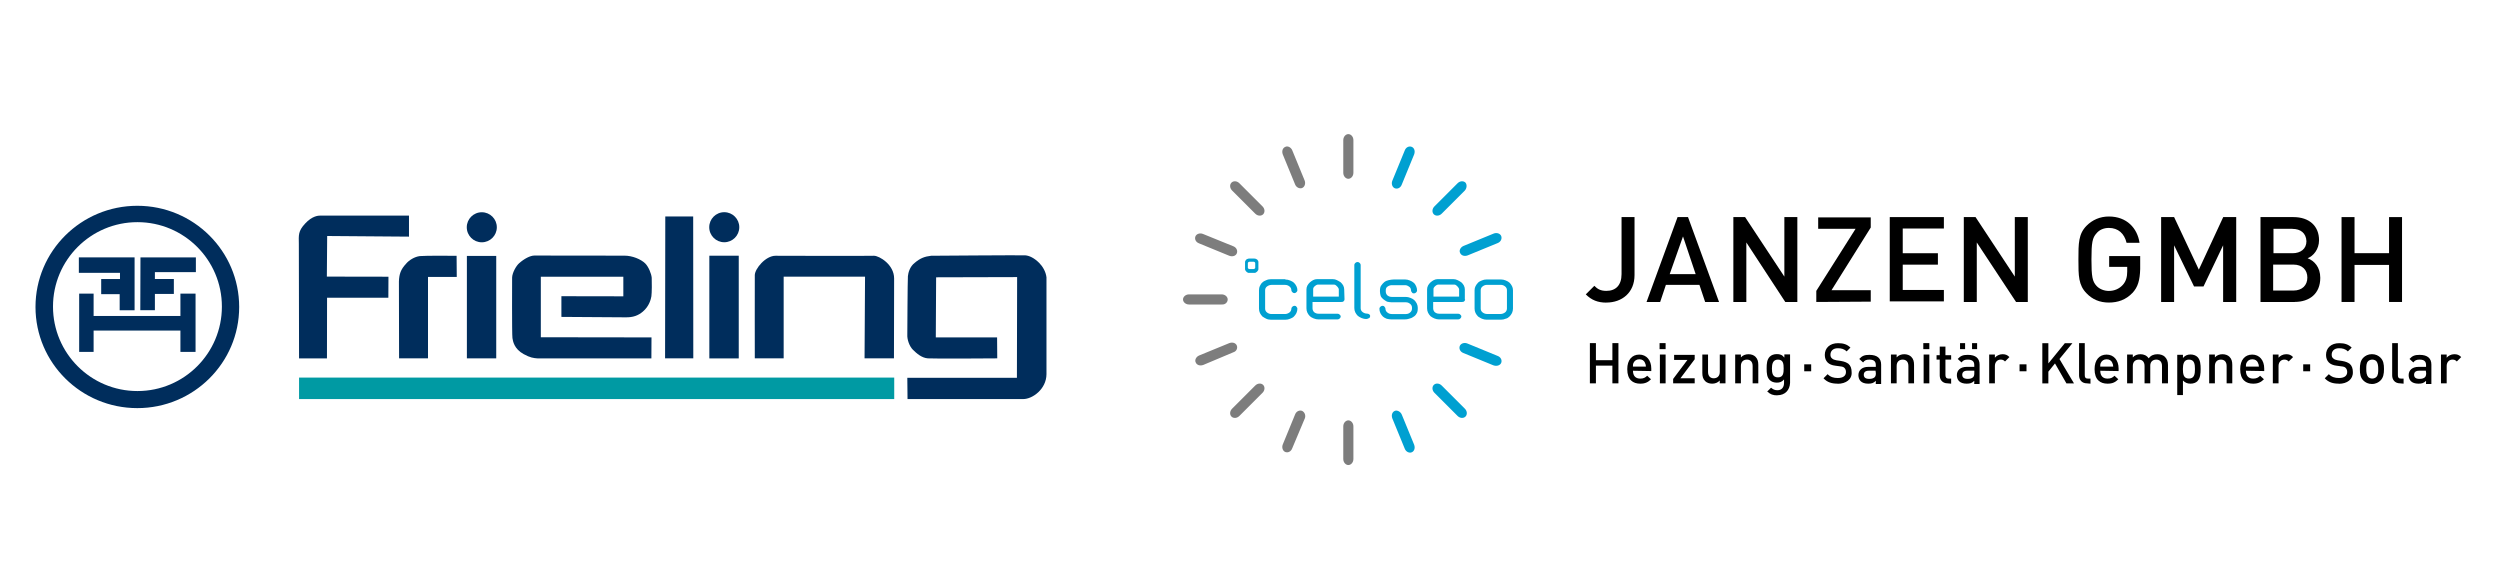 <?xml version="1.0" encoding="UTF-8"?>
<svg xmlns="http://www.w3.org/2000/svg" id="uuid-9da5bf1d-ffe5-486b-b0dc-ced26576e49b" data-name="Ebene_1" width="163.76mm" height="38.1mm" viewBox="0 0 464.2 108">
  <g>
    <path d="M299.39,71.18v-3.29h-3.06v3.29h-1.12v-7.47h1.12v3.17h3.06v-3.17h1.12v7.47h-1.12Z"></path>
    <path d="M303.21,68.83c0,.94.47,1.47,1.35,1.47.59,0,.94-.18,1.29-.53l.71.65c-.53.53-1.06.82-2,.82-1.35,0-2.41-.71-2.41-2.7,0-1.7.88-2.7,2.23-2.7s2.23,1.06,2.23,2.59v.47l-3.41-.06ZM305.44,67.36c-.18-.41-.53-.65-1.06-.65s-.88.29-1.06.65c-.12.24-.12.41-.12.71h2.41c0-.29-.06-.47-.18-.71Z"></path>
    <path d="M308.15,64.83v-1.12h1.12v1.12h-1.12ZM308.21,71.18v-5.35h1.06v5.35h-1.06Z"></path>
    <path d="M310.67,71.18v-.82l2.65-3.53h-2.47v-.94h3.82v.82l-2.65,3.53h2.65v.94h-4Z"></path>
    <path d="M319.32,71.18v-.53c-.35.41-.88.59-1.41.59s-1-.18-1.29-.47c-.41-.41-.53-.88-.53-1.53v-3.41h1.06v3.23c0,.82.47,1.18,1.06,1.18s1.12-.35,1.12-1.18v-3.23h1.06v5.35h-1.06Z"></path>
    <path d="M325.43,71.18v-3.23c0-.82-.47-1.18-1.06-1.18s-1.12.35-1.12,1.18v3.23h-1.06v-5.35h1.06v.53c.35-.41.88-.59,1.41-.59s1,.18,1.29.47c.41.41.53.88.53,1.53v3.41h-1.06Z"></path>
    <path d="M330.02,73.41c-.82,0-1.29-.18-1.88-.71l.71-.71c.35.29.65.47,1.18.47.88,0,1.23-.65,1.23-1.35v-.65c-.41.47-.82.59-1.35.59s-1-.18-1.29-.47c-.53-.53-.59-1.23-.59-2.18,0-.88.06-1.65.59-2.18.29-.29.76-.47,1.29-.47.59,0,1,.12,1.41.65v-.59h1.06v5.29c-.06,1.35-.94,2.29-2.35,2.29ZM330.13,66.77c-.94,0-1.12.82-1.12,1.65s.12,1.65,1.12,1.65,1.06-.82,1.06-1.65-.06-1.65-1.06-1.65Z"></path>
    <path d="M335.01,68.94v-1.29h1.29v1.29h-1.29Z"></path>
    <path d="M341.24,71.24c-1.12,0-1.94-.24-2.65-1l.76-.76c.53.53,1.12.71,1.88.71,1,0,1.53-.41,1.53-1.12,0-.35-.12-.59-.29-.76s-.35-.24-.82-.29l-.88-.12c-.59-.06-1.12-.29-1.41-.59-.35-.35-.53-.82-.53-1.41,0-1.29.94-2.18,2.47-2.18,1,0,1.7.24,2.29.82l-.71.71c-.47-.47-1-.59-1.65-.59-.88,0-1.35.53-1.35,1.18,0,.29.06.53.29.71.18.18.47.29.82.35l.82.12c.71.12,1.06.29,1.41.53.41.35.59.88.59,1.53.12,1.35-1.06,2.18-2.59,2.18h0Z"></path>
    <path d="M348.3,71.18v-.47c-.41.41-.76.53-1.41.53s-1.12-.18-1.41-.47-.41-.71-.41-1.12c0-.88.65-1.53,1.82-1.53h1.41v-.35c0-.65-.35-1-1.18-1-.59,0-.88.12-1.18.53l-.71-.65c.53-.59,1-.76,1.88-.76,1.47,0,2.18.65,2.18,1.82v3.59h-1v-.12ZM348.24,68.83h-1.23c-.65,0-.94.29-.94.76s.29.76,1,.76c.41,0,.71-.06,1-.29.18-.18.24-.41.24-.76l-.06-.47Z"></path>
    <path d="M354.35,71.18v-3.23c0-.82-.47-1.18-1.06-1.18s-1.12.35-1.12,1.18v3.23h-1.06v-5.35h1.06v.53c.35-.41.88-.59,1.41-.59s1,.18,1.29.47c.41.41.53.88.53,1.53v3.41h-1.06Z"></path>
    <path d="M357.12,64.83v-1.12h1.12v1.12h-1.12ZM357.18,71.18v-5.35h1.06v5.35h-1.06Z"></path>
    <path d="M361.64,71.18c-1,0-1.47-.71-1.47-1.47v-2.94h-.59v-.82h.59v-1.59h1.06v1.59h1.06v.82h-1.06v2.88c0,.41.18.65.59.65h.47v.94l-.65-.06Z"></path>
    <path d="M366.58,71.18v-.47c-.41.41-.76.53-1.41.53s-1.12-.18-1.41-.47-.41-.71-.41-1.12c0-.88.65-1.53,1.82-1.53h1.41v-.35c0-.65-.35-1-1.18-1-.59,0-.88.12-1.18.53l-.71-.65c.53-.59,1-.76,1.88-.76,1.47,0,2.18.65,2.18,1.82v3.59h-1v-.12ZM363.94,64.83v-1.12h.94v1.12h-.94ZM366.52,68.83h-1.23c-.65,0-.94.29-.94.76s.29.76,1,.76c.41,0,.71-.06,1-.29.18-.18.24-.41.24-.76v-.47h-.06ZM366.17,64.83v-1.12h.94v1.12h-.94Z"></path>
    <path d="M372.29,67.12c-.24-.24-.41-.35-.82-.35-.59,0-1.06.47-1.06,1.18v3.23h-1.06v-5.35h1.06v.59c.29-.35.82-.65,1.41-.65.53,0,.88.12,1.29.53l-.82.82Z"></path>
    <path d="M374.99,68.94v-1.29h1.29v1.29h-1.29Z"></path>
    <path d="M383.69,71.18l-2.12-3.7-1.23,1.53v2.18h-1.12v-7.47h1.12v3.76l3.06-3.76h1.41l-2.41,2.94,2.7,4.53h-1.41Z"></path>
    <path d="M387.51,71.18c-1,0-1.47-.71-1.47-1.47v-6h1.06v5.94c0,.41.12.65.59.65h.47v.94l-.65-.06Z"></path>
    <path d="M389.98,68.83c0,.94.47,1.47,1.35,1.47.59,0,.94-.18,1.29-.53l.71.65c-.53.53-1.06.82-2,.82-1.35,0-2.41-.71-2.41-2.7,0-1.7.88-2.7,2.23-2.7s2.23,1.06,2.23,2.59v.47l-3.41-.06ZM392.21,67.36c-.18-.41-.53-.65-1.06-.65s-.88.29-1.06.65c-.12.24-.12.41-.12.71h2.41c0-.29-.06-.47-.18-.71h0Z"></path>
    <path d="M401.44,71.18v-3.23c0-.82-.47-1.18-1.06-1.18s-1.12.35-1.12,1.12v3.29h-1.06v-3.23c0-.82-.47-1.18-1.06-1.18s-1.12.35-1.12,1.18v3.23h-1.06v-5.35h1.06v.53c.35-.41.88-.59,1.41-.59.65,0,1.18.24,1.53.76.41-.53.94-.76,1.65-.76.53,0,1.06.18,1.35.47.41.41.59.88.59,1.53v3.41h-1.12Z"></path>
    <path d="M408.03,70.77c-.29.29-.76.47-1.29.47-.59,0-1-.18-1.41-.59v2.7h-1.06v-7.47h1.06v.59c.41-.47.82-.65,1.41-.65.53,0,1,.18,1.29.47.53.53.59,1.41.59,2.23s-.06,1.7-.59,2.23h0ZM406.44,66.77c-.94,0-1.12.82-1.12,1.76s.12,1.76,1.12,1.76,1.12-.82,1.12-1.76-.12-1.76-1.12-1.76Z"></path>
    <path d="M413.44,71.18v-3.23c0-.82-.47-1.18-1.06-1.18s-1.12.35-1.12,1.18v3.23h-1.06v-5.35h1.06v.53c.35-.41.88-.59,1.41-.59s1,.18,1.29.47c.41.41.53.88.53,1.53v3.41h-1.06Z"></path>
    <path d="M417.02,68.83c0,.94.47,1.47,1.35,1.47.59,0,.94-.18,1.29-.53l.71.65c-.53.53-1.06.82-2,.82-1.35,0-2.41-.71-2.41-2.7,0-1.7.88-2.7,2.23-2.7s2.23,1.06,2.23,2.59v.47l-3.41-.06ZM419.26,67.36c-.18-.41-.53-.65-1.06-.65s-.88.29-1.06.65c-.12.24-.12.41-.12.71h2.41c0-.29-.06-.47-.18-.71h0Z"></path>
    <path d="M424.96,67.12c-.24-.24-.41-.35-.82-.35-.59,0-1.06.47-1.06,1.18v3.23h-1.06v-5.35h1.06v.59c.29-.35.82-.65,1.41-.65.53,0,.88.12,1.29.53l-.82.82Z"></path>
    <path d="M427.66,68.94v-1.29h1.29v1.29h-1.29Z"></path>
    <path d="M434.31,71.24c-1.12,0-1.94-.24-2.65-1l.76-.76c.53.53,1.12.71,1.88.71,1,0,1.53-.41,1.53-1.12,0-.35-.12-.59-.29-.76s-.35-.24-.82-.29l-.88-.12c-.59-.06-1.12-.29-1.41-.59-.35-.35-.53-.82-.53-1.41,0-1.29.94-2.18,2.47-2.18,1,0,1.7.24,2.29.82l-.71.71c-.47-.47-1-.59-1.65-.59-.88,0-1.35.53-1.35,1.18,0,.29.06.53.29.71.18.18.47.29.82.35l.82.12c.71.12,1.06.29,1.41.53.41.35.59.88.59,1.53.06,1.35-1.06,2.18-2.59,2.18h0Z"></path>
    <path d="M442.01,70.65c-.35.35-.88.65-1.59.65s-1.23-.29-1.59-.65c-.53-.53-.65-1.18-.65-2.12,0-.88.12-1.59.65-2.12.35-.35.88-.65,1.59-.65s1.23.29,1.59.65c.53.53.65,1.18.65,2.12,0,.88-.12,1.59-.65,2.12ZM441.24,67.06c-.18-.18-.47-.29-.76-.29s-.59.12-.76.29c-.35.35-.35.88-.35,1.47s.06,1.12.35,1.47c.18.18.47.29.76.29s.59-.12.76-.29c.35-.35.35-.88.35-1.47s-.06-1.12-.35-1.47Z"></path>
    <path d="M445.65,71.18c-1,0-1.47-.71-1.47-1.47v-6h1.06v5.94c0,.41.12.65.59.65h.47v.94l-.65-.06Z"></path>
    <path d="M450.47,71.18v-.47c-.41.41-.76.53-1.41.53s-1.12-.18-1.41-.47-.41-.71-.41-1.12c0-.88.65-1.53,1.82-1.53h1.41v-.35c0-.65-.35-1-1.18-1-.59,0-.88.12-1.18.53l-.71-.65c.53-.59,1-.76,1.88-.76,1.47,0,2.18.65,2.18,1.82v3.59h-1v-.12ZM450.42,68.83h-1.23c-.65,0-.94.29-.94.76s.29.76,1,.76c.41,0,.71-.06,1-.29.18-.18.24-.41.24-.76l-.06-.47Z"></path>
    <path d="M456.18,67.12c-.24-.24-.41-.35-.82-.35-.59,0-1.06.47-1.06,1.18v3.23h-1.06v-5.35h1.06v.59c.29-.35.82-.65,1.41-.65.53,0,.88.12,1.29.53l-.82.82Z"></path>
    <g>
      <path d="M233.07,48.84c0-.06-.06-.12-.12-.18s-.12-.06-.24-.06h-.65c-.06,0-.18,0-.24.06s-.12.12-.12.18v.88c0,.06.06.12.12.18s.12.06.24.06h.65c.06,0,.18,0,.24-.06s.12-.12.12-.18v-.88ZM233.66,49.9c0,.12,0,.18-.06.29-.06.06-.12.18-.18.24s-.18.12-.24.18c-.12.06-.18.06-.29.06h-.94c-.12,0-.24,0-.29-.06-.12-.06-.18-.12-.24-.18s-.12-.12-.18-.24c-.06-.06-.06-.18-.06-.29v-1.18c0-.12,0-.18.06-.29.06-.06.12-.18.18-.24s.18-.12.24-.12c.12-.06.18-.06.29-.06h.94c.12,0,.24,0,.29.06.12.06.18.06.24.12s.12.12.18.24c.06.06.06.18.06.29v1.18Z" fill="#00a0d1"></path>
      <path d="M238.66,51.9c.29,0,.59.06.88.18s.53.24.71.41.35.41.47.65.18.47.18.76c0,.12-.06.24-.18.35s-.24.18-.35.18c-.18,0-.29-.06-.41-.18s-.18-.24-.18-.35c0-.29-.12-.53-.35-.71s-.47-.29-.82-.29h-2.53c-.29,0-.59.12-.82.29s-.35.41-.35.71v3.41c0,.29.12.53.35.71s.53.29.82.29h2.53c.29,0,.59-.12.82-.29s.35-.47.35-.71c0-.12.06-.24.18-.35s.24-.18.41-.18.29.06.35.18c.12.12.18.24.18.35,0,.29-.06.53-.18.82-.12.24-.29.47-.47.65s-.41.29-.71.41-.53.18-.88.18h-2.65c-.29,0-.65-.06-.88-.18s-.47-.24-.71-.41c-.18-.18-.35-.41-.47-.65s-.18-.53-.18-.82v-3.41c0-.29.06-.59.18-.82s.24-.47.47-.65c.18-.18.41-.29.71-.41.24-.12.59-.18.88-.18h2.65v.06Z" fill="#00a0d1"></path>
      <path d="M243.77,55.07h4.82v-1.35c0-.12-.06-.18-.12-.29s-.12-.18-.24-.29-.18-.18-.29-.24-.24-.06-.35-.06h-2.76c-.12,0-.24,0-.35.06s-.24.12-.35.24c-.12.06-.18.18-.24.29s-.06.18-.06.29v1.35h-.06ZM249.65,55.6c0,.12-.06.24-.18.35s-.24.12-.41.12h-5.35v1.18c0,.29.12.53.29.71.24.18.47.29.82.29h3.53c.18,0,.29.06.41.18s.18.18.18.35c0,.12-.06.24-.18.35s-.24.18-.41.18h-3.53c-.29,0-.59-.06-.88-.18s-.53-.24-.71-.41-.35-.41-.47-.65-.18-.53-.18-.82v-3.53c0-.24.06-.47.18-.71s.29-.41.47-.59.41-.29.59-.41c.24-.12.47-.18.71-.18h2.94c.29,0,.53.06.76.18.24.12.47.24.71.41.18.18.35.35.47.59s.18.47.18.71l.06,1.88Z" fill="#00a0d1"></path>
      <path d="M253.71,59.24c-.29,0-.59-.06-.88-.18s-.47-.24-.71-.41c-.18-.18-.35-.41-.47-.65s-.18-.53-.18-.82v-8c0-.12.06-.24.18-.35s.24-.18.41-.18.29.06.41.18.18.24.18.35v8.05c0,.29.12.53.35.71s.53.29.82.29c.18,0,.29.06.41.12.12.12.18.18.18.35,0,.12-.06.29-.18.35-.24.12-.35.18-.53.18" fill="#00a0d1"></path>
      <path d="M256.82,55.54c-.24-.24-.41-.41-.47-.65s-.12-.47-.12-.76v-.18c0-.35.06-.71.24-.94s.35-.47.59-.65.53-.29.82-.35.65-.12.94-.12h2.06c.29,0,.59.06.88.18s.53.24.71.41c.24.18.35.41.47.65s.18.53.18.82c0,.12-.06.24-.18.35s-.24.18-.41.18-.29-.06-.35-.18c-.12-.12-.18-.24-.18-.35,0-.29-.12-.59-.35-.71-.24-.18-.47-.29-.76-.29h-2.47c-.29,0-.59.12-.82.29s-.29.41-.29.71v.18c0,.29.12.53.29.71.24.18.47.29.82.29h2.59c.29,0,.59.06.88.18s.53.24.71.41.35.41.47.65.18.53.18.76v.18c0,.35-.06.71-.24.94-.12.24-.35.47-.59.59-.24.18-.53.29-.82.35-.35.12-.71.12-1,.12h-2.23c-.29,0-.59-.06-.88-.12-.29-.12-.53-.24-.71-.41s-.35-.41-.47-.65-.18-.53-.18-.82c0-.12.06-.24.18-.35s.24-.18.41-.18.29.06.35.18c.12.12.18.24.18.35,0,.29.12.53.35.71s.47.29.82.29h2.65c.29,0,.59-.12.76-.29.24-.18.35-.47.35-.71v-.18c0-.29-.12-.53-.35-.71s-.47-.29-.76-.29h-2.65c-.29,0-.59-.06-.88-.12-.24-.12-.47-.29-.71-.47" fill="#00a0d1"></path>
      <path d="M266.11,55.07h4.82v-1.35c0-.12-.06-.18-.12-.29s-.12-.18-.24-.29-.18-.18-.29-.24-.24-.06-.35-.06h-2.76c-.12,0-.24,0-.35.06s-.24.12-.35.24c-.06.06-.18.18-.24.29s-.06.18-.06.29v1.35h-.06ZM272.05,55.6c0,.12-.06.24-.18.35s-.24.12-.41.12h-5.35v1.18c0,.29.12.53.29.71.24.18.47.29.82.29h3.53c.18,0,.29.06.41.18s.18.18.18.35c0,.12-.06.24-.18.35s-.24.18-.41.18h-3.53c-.29,0-.59-.06-.88-.18s-.47-.24-.71-.41c-.18-.18-.35-.41-.47-.65s-.18-.53-.18-.82v-3.53c0-.24.06-.47.18-.71s.29-.41.47-.59.41-.29.59-.41c.24-.12.47-.18.71-.18h2.94c.24,0,.53.06.76.18s.47.24.71.41c.18.18.35.35.47.59s.18.47.18.71v1.88h.06Z" fill="#00a0d1"></path>
      <path d="M279.81,53.89c0-.29-.12-.53-.35-.71s-.47-.29-.82-.29h-2.53c-.35,0-.59.12-.82.29s-.35.41-.35.71v3.41c0,.29.12.53.35.71s.53.29.82.29h2.53c.29,0,.59-.12.82-.29s.35-.47.35-.71v-3.41ZM280.93,57.3c0,.29-.06.53-.18.82-.12.24-.29.47-.47.65s-.41.35-.71.41c-.29.12-.53.18-.88.18h-2.65c-.29,0-.59-.06-.88-.18-.24-.12-.47-.24-.71-.41-.18-.18-.35-.41-.47-.65s-.18-.53-.18-.82v-3.41c0-.29.06-.53.18-.76s.29-.47.47-.65.41-.29.71-.41.53-.18.88-.18h2.65c.29,0,.59.06.88.18s.53.24.71.41.35.41.47.65.18.47.18.76v3.41Z" fill="#00a0d1"></path>
    </g>
    <path d="M250.36,33.2c.47,0,.94-.47.94-1.12v-6.06c0-.65-.47-1.12-.94-1.12s-.94.47-.94,1.12v6.06c0,.65.47,1.12.94,1.12" fill="#7d7d7d"></path>
    <path d="M250.36,86.35c.47,0,.94-.47.94-1.12v-6.06c0-.65-.47-1.12-.94-1.12s-.94.47-.94,1.12v6.06c0,.65.47,1.12.94,1.12" fill="#7d7d7d"></path>
    <path d="M234.54,39.79c.35-.35.35-1-.12-1.47l-4.29-4.29c-.47-.47-1.12-.47-1.47-.12s-.35,1,.12,1.47l4.29,4.29c.47.47,1.12.47,1.47.12" fill="#7d7d7d"></path>
    <path d="M272.11,77.35c.35-.35.35-1-.12-1.47l-4.29-4.29c-.47-.47-1.12-.47-1.47-.12s-.35,1,.12,1.47l4.29,4.29c.47.47,1.12.47,1.47.12" fill="#00a0d1"></path>
    <path d="M227.96,55.6c0-.47-.47-.94-1.12-.94h-6.06c-.65,0-1.12.47-1.12.94s.47.94,1.12.94h6.06c.65.06,1.12-.41,1.12-.94" fill="#7d7d7d"></path>
    <path d="M234.54,71.47c-.35-.35-1-.35-1.47.12l-4.29,4.29c-.47.47-.47,1.12-.12,1.47s1,.35,1.47-.12l4.29-4.29c.47-.47.47-1.12.12-1.47" fill="#7d7d7d"></path>
    <path d="M272.11,33.91c-.35-.35-1-.35-1.47.12l-4.29,4.29c-.47.47-.47,1.12-.12,1.47s1,.35,1.47-.12l4.29-4.29c.41-.47.41-1.12.12-1.47" fill="#00a0d1"></path>
    <path d="M241.77,34.91c.47-.18.71-.82.47-1.41l-2.29-5.58c-.24-.59-.88-.88-1.29-.65-.47.18-.71.76-.47,1.41l2.29,5.58c.24.59.88.82,1.29.65" fill="#7d7d7d"></path>
    <path d="M262.11,83.99c.47-.18.71-.76.47-1.41l-2.29-5.58c-.24-.59-.88-.88-1.29-.71-.47.18-.71.76-.47,1.41l2.29,5.58c.24.65.88.88,1.29.71" fill="#00a0d1"></path>
    <path d="M229.66,47.02c.18-.47-.06-1.06-.65-1.29l-5.64-2.29c-.59-.24-1.23,0-1.41.47s.06,1.06.71,1.29l5.58,2.29c.65.24,1.23,0,1.41-.47" fill="#7d7d7d"></path>
    <path d="M278.75,67.36c.18-.47-.06-1.06-.71-1.29l-5.58-2.29c-.59-.24-1.23,0-1.41.47s.06,1.06.65,1.29l5.58,2.29c.65.24,1.29,0,1.47-.47" fill="#00a0d1"></path>
    <path d="M229.66,64.18c-.18-.47-.76-.71-1.41-.47l-5.58,2.29c-.59.24-.88.88-.65,1.29.18.47.76.71,1.41.47l5.58-2.35c.59-.18.82-.76.65-1.23" fill="#7d7d7d"></path>
    <path d="M278.75,43.84c-.18-.47-.82-.71-1.41-.47l-5.58,2.29c-.59.24-.88.88-.65,1.29.18.47.76.71,1.41.47l5.58-2.29c.59-.24.82-.82.65-1.29" fill="#00a0d1"></path>
    <path d="M241.77,76.29c-.47-.18-1.06.06-1.29.65l-2.29,5.58c-.24.59,0,1.23.47,1.41s1.06-.06,1.29-.71l2.35-5.58c.18-.53-.06-1.12-.53-1.35" fill="#7d7d7d"></path>
    <path d="M262.11,27.26c-.47-.18-1.06.06-1.29.71l-2.29,5.58c-.24.59,0,1.23.47,1.41s1.06-.06,1.29-.71l2.29-5.58c.24-.65,0-1.23-.47-1.41" fill="#00a0d1"></path>
    <path d="M298.27,56.19c-1.59,0-2.76-.47-3.82-1.53l1.59-1.59c.53.53,1.06.94,2.23.94,1.76,0,2.82-1.06,2.82-3.12v-10.58h2.41v10.76c0,3.29-2.35,5.11-5.23,5.11h0Z"></path>
    <path d="M316.61,56.07l-1.06-3.17h-6.23l-1.06,3.17h-2.53l5.76-15.76h1.94l5.76,15.76h-2.59ZM312.5,43.9l-2.47,7h4.82l-2.35-7Z"></path>
    <path d="M331.49,56.07l-7.23-11.05v11.05h-2.41v-15.76h2.18l7.29,11.05v-11.05h2.41v15.76h-2.23Z"></path>
    <path d="M337.25,56.07v-2.06l7.29-11.52h-6.94v-2.12h9.76v1.88l-7.29,11.64h7.29v2.12l-10.11.06Z"></path>
    <path d="M350.89,56.07v-15.76h10.05v2.12h-7.64v4.59h6.53v2.12h-6.53v4.7h7.64v2.12h-10.05v.12Z"></path>
    <path d="M374.34,56.07l-7.29-11.05v11.05h-2.41v-15.76h2.18l7.29,11.05v-11.05h2.41v15.76h-2.18Z"></path>
    <path d="M395.92,54.42c-1.18,1.23-2.65,1.76-4.35,1.76s-3.06-.59-4.12-1.7c-1.53-1.53-1.53-3.29-1.53-6.29s0-4.76,1.53-6.29c1.06-1.06,2.47-1.7,4.12-1.7,3.35,0,5.29,2.18,5.7,4.88h-2.41c-.41-1.7-1.53-2.76-3.29-2.76-.94,0-1.76.35-2.29,1-.76.82-.94,1.7-.94,4.88s.18,4.06.94,4.88c.53.59,1.41.94,2.29.94,1.06,0,1.94-.41,2.59-1.12.59-.65.82-1.47.82-2.47v-.88h-3.35v-2h5.76v2.41c-.06,2.06-.41,3.35-1.47,4.47h0Z"></path>
    <path d="M412.79,56.07v-10.52l-3.64,7.64h-1.76l-3.7-7.64v10.52h-2.41v-15.76h2.41l4.59,9.76,4.53-9.76h2.41v15.76h-2.41Z"></path>
    <path d="M426.08,56.07h-6.35v-15.76h6.11c2.94,0,4.76,1.65,4.76,4.29,0,1.7-1.06,2.94-2.12,3.35,1.23.47,2.35,1.65,2.35,3.64,0,2.94-2,4.47-4.76,4.47ZM425.67,42.49h-3.53v4.53h3.53c1.53,0,2.59-.82,2.59-2.23-.06-1.53-1.12-2.29-2.59-2.29ZM425.84,49.13h-3.76v4.82h3.76c1.65,0,2.59-1,2.59-2.41s-.94-2.41-2.59-2.41Z"></path>
    <path d="M443.6,56.07v-6.88h-6.41v6.88h-2.41v-15.76h2.41v6.7h6.41v-6.7h2.41v15.76h-2.41Z"></path>
  </g>
  <g>
    <g id="uuid-b2c7f5bb-d209-48ae-a793-b535ed537f1b" data-name="Frieling">
      <rect x="55.53" y="70.11" width="110.51" height="3.99" fill="#009aa3"></rect>
      <path d="M75.94,40.01v3.93l-15.19-.12-.06,7.54,11.44.02-.02,3.9h-11.38l-.02,11.27h-5.18l-.04-21.22c-.02-1.67-.16-2.39,1.17-3.82,1.33-1.44,2.46-1.48,2.84-1.48h16.43Z" fill="#002d5c"></path>
      <path d="M84.81,51.42h-5.34v15.12h-5.37l-.03-14.28c.05-1.39.35-2.24,1.31-3.27.56-.68,1.59-1.32,2.58-1.44.99-.11,6.82-.05,6.82-.05l.03,3.91Z" fill="#002d5c"></path>
      <rect x="86.69" y="47.52" width="5.45" height="19.02" fill="#002d5c"></rect>
      <path d="M104.25,55l11.49.02v-3.63s-15.32,0-15.32,0v11.23l20.55.03-.02,3.9h-21.11c-.78-.06-1.39-.13-2.59-.79-1.8-.98-2.01-2.42-2.1-2.99-.11-.72-.06-11.24-.06-11.24.03-.89.75-2.16,1.29-2.64.94-.84,2.07-1.44,2.85-1.44l16.73.02c1.43,0,3.05.65,3.86,1.46.59.59,1.13,1.89,1.19,2.64.04.55.03,2.94-.06,3.45-.09.51-.38,1.82-1.59,2.84-.86.73-1.81,1.09-3.25,1.06l-11.87-.08v-3.83Z" fill="#002d5c"></path>
      <path d="M123.53,40.19h5.18s.02,26.35.02,26.35h-5.24s.04-26.35.04-26.35Z" fill="#002d5c"></path>
      <rect x="131.71" y="47.48" width="5.46" height="19.07" fill="#002d5c"></rect>
      <path d="M145.5,51.37h15.12l-.09,15.17h5.46s.03-12.8.03-14.83c0-2.61-2.78-4.22-3.74-4.22-1.69.06-16.76,0-18.28,0-1.86,0-3.83,2.41-3.85,3.59-.02.86,0,15.45,0,15.45h5.36v-15.17Z" fill="#002d5c"></path>
      <path d="M188.82,70.15l.04-18.7-15.04.04-.06,11.16h11.38s.03,3.89.03,3.89c0,0-11.78.09-12.9,0-1.12-.09-2.05-.89-2.78-1.62-.63-.63-1.07-1.88-1.02-2.76,0,0,.05-10.23.11-10.88.06-.64.36-1.79,1.27-2.48,1.04-.88,1.85-1.17,3.05-1.31,0,0,16.72-.13,17.46-.08.74.05,1.67.48,2.59,1.4.64.64,1.23,1.61,1.36,2.68v17.98c-.01,2.77-2.59,4.63-4.32,4.63h-21.48l-.04-3.95h20.36Z" fill="#002d5c"></path>
      <path d="M92.25,42.2c0,1.54-1.25,2.79-2.79,2.79s-2.79-1.25-2.79-2.79,1.25-2.79,2.79-2.79,2.79,1.25,2.79,2.79Z" fill="#002d5c"></path>
      <path d="M137.27,42.19c0,1.54-1.25,2.79-2.79,2.79s-2.79-1.25-2.79-2.79,1.25-2.79,2.79-2.79,2.79,1.25,2.79,2.79Z" fill="#002d5c"></path>
    </g>
    <g id="uuid-a0902534-0d30-4826-ae96-bb20f936b5b5" data-name="Kreis">
      <path d="M25.52,72.61c-8.66,0-15.68-7.02-15.68-15.68s7.02-15.68,15.68-15.68,15.68,7.02,15.68,15.68-7.02,15.68-15.68,15.68ZM25.5,38.21c-10.44,0-18.91,8.41-18.91,18.79s8.47,18.78,18.91,18.78,18.91-8.41,18.91-18.78-8.46-18.79-18.91-18.79Z" fill="#002d5c"></path>
      <path d="M14.64,47.79v2.87h7.64v1.15h-3.49v2.81h3.43v2.99h2.77v-9.82h-10.35Z" fill="#002d5c"></path>
      <path d="M26.08,47.79h10.29v2.74h-7.61v1.28h3.52v2.77h-3.52v3.02h-2.71l.03-9.82Z" fill="#002d5c"></path>
      <path d="M14.7,54.52h2.68v4.15h16.12v-4.15h2.81v10.82h-2.81v-3.96h-16.12v3.96h-2.68v-10.82Z" fill="#002d5c"></path>
    </g>
  </g>
</svg>
